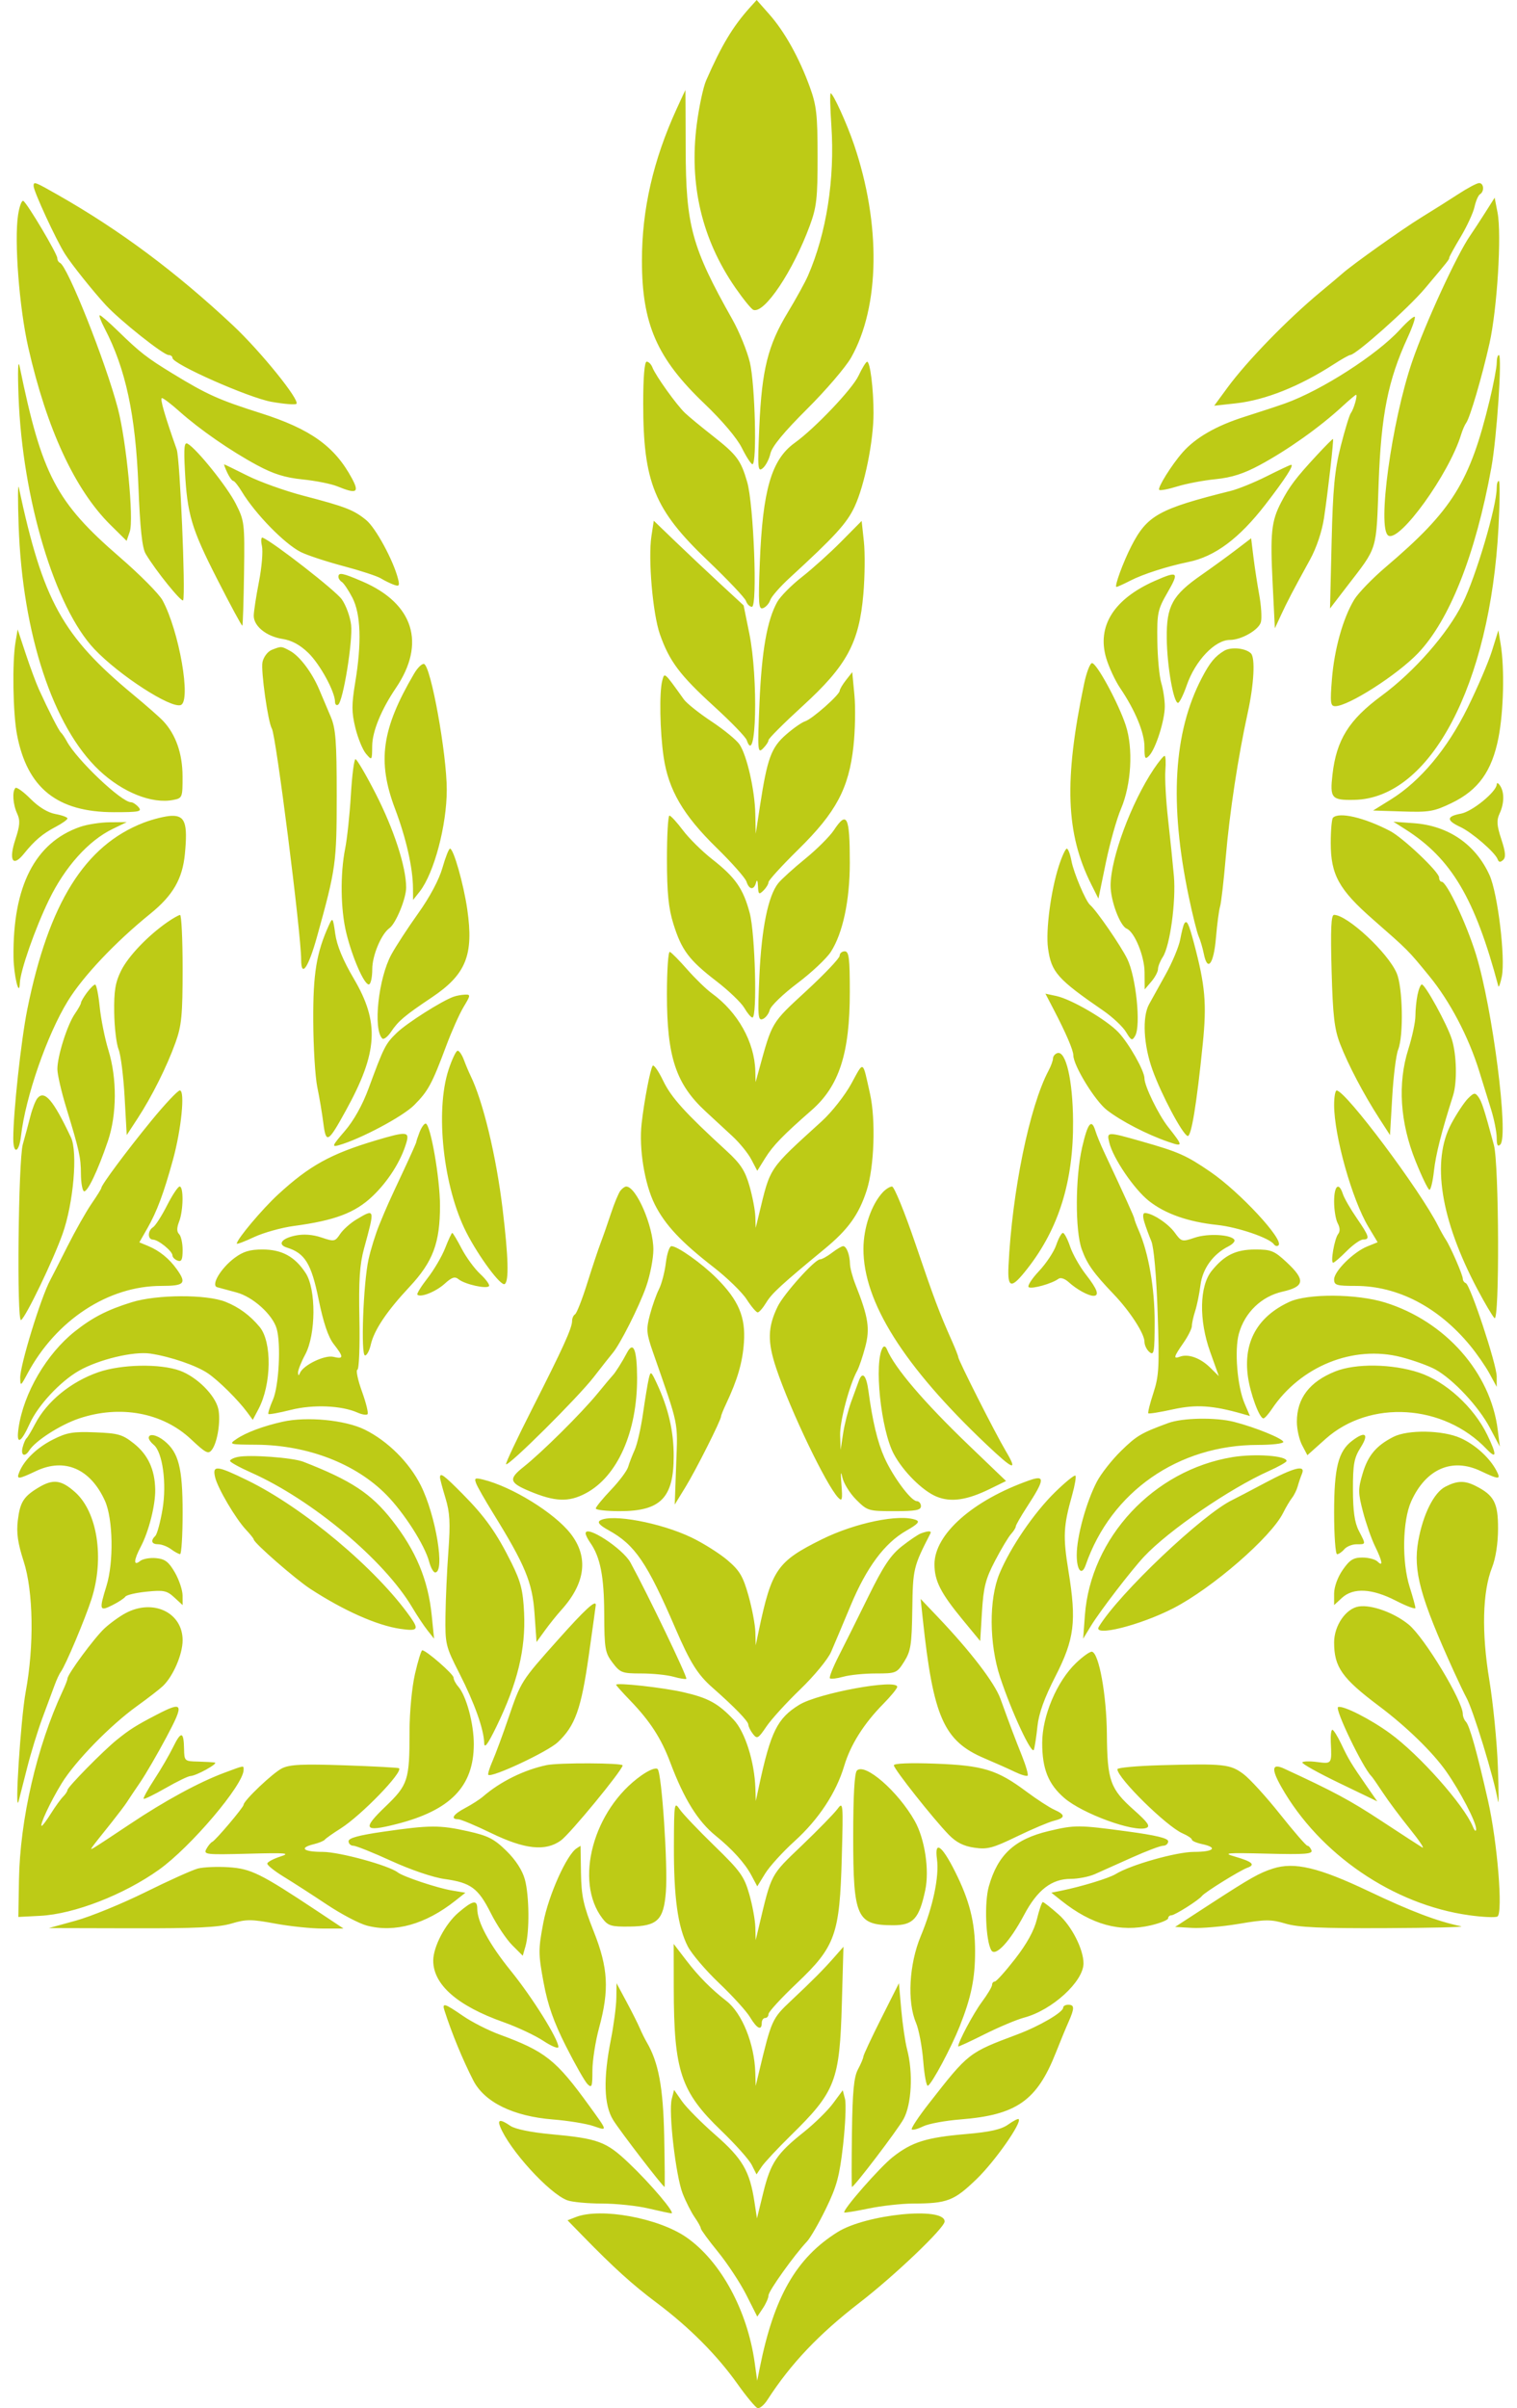 <?xml version="1.0" encoding="UTF-8"?> <svg xmlns="http://www.w3.org/2000/svg" width="63" height="100" viewBox="0 0 63 100" fill="none"><path fill-rule="evenodd" clip-rule="evenodd" d="M31.135 0.321C30.43 1.107 29.959 1.892 29.325 3.342C29.205 3.616 29.03 4.437 28.936 5.165C28.613 7.671 29.151 9.946 30.543 11.955C30.87 12.426 31.204 12.837 31.287 12.868C31.744 13.04 32.936 11.259 33.634 9.36C33.914 8.598 33.956 8.224 33.954 6.489C33.953 4.755 33.91 4.378 33.627 3.601C33.186 2.392 32.585 1.316 31.951 0.597L31.424 0L31.135 0.321ZM28.097 4.529C27.127 6.651 26.658 8.7 26.659 10.823C26.659 13.456 27.281 14.879 29.253 16.761C29.989 17.464 30.607 18.194 30.808 18.599C30.992 18.969 31.19 19.274 31.248 19.277C31.442 19.287 31.358 15.944 31.141 15.047C31.027 14.572 30.699 13.767 30.412 13.259C28.727 10.268 28.483 9.376 28.476 6.18C28.473 4.837 28.468 3.738 28.465 3.738C28.461 3.738 28.296 4.094 28.097 4.529ZM34.526 5.217C34.674 7.432 34.324 9.681 33.555 11.448C33.439 11.716 33.06 12.405 32.713 12.979C31.892 14.337 31.639 15.352 31.535 17.701C31.457 19.454 31.469 19.61 31.674 19.445C31.797 19.345 31.942 19.07 31.995 18.833C32.06 18.542 32.553 17.944 33.516 16.985C34.3 16.205 35.124 15.242 35.348 14.846C36.543 12.727 36.589 9.311 35.468 6.008C35.17 5.13 34.599 3.876 34.497 3.876C34.463 3.876 34.476 4.479 34.526 5.217ZM1.395 7.723C1.395 7.941 2.325 9.955 2.699 10.547C2.967 10.972 3.872 12.105 4.396 12.672C4.988 13.313 6.787 14.743 7.002 14.743C7.09 14.743 7.162 14.798 7.162 14.864C7.162 15.116 10.326 16.517 11.275 16.686C11.797 16.778 12.263 16.816 12.31 16.769C12.464 16.619 10.811 14.576 9.673 13.51C7.305 11.292 4.985 9.562 2.407 8.095C1.439 7.544 1.395 7.527 1.395 7.723ZM60.578 8.05C60.213 8.289 59.517 8.728 59.031 9.026C58.244 9.508 56.157 10.992 55.738 11.367C55.65 11.446 55.243 11.789 54.833 12.129C53.456 13.274 51.782 14.997 50.97 16.105L50.425 16.848L51.332 16.748C52.545 16.614 53.97 16.045 55.377 15.135C55.71 14.919 56.026 14.741 56.08 14.739C56.318 14.73 58.479 12.805 59.165 11.992C60.158 10.814 60.187 10.777 60.187 10.698C60.187 10.661 60.401 10.272 60.663 9.833C60.925 9.394 61.183 8.834 61.236 8.589C61.29 8.344 61.393 8.108 61.464 8.065C61.657 7.948 61.621 7.588 61.418 7.603C61.322 7.611 60.943 7.812 60.578 8.05ZM0.751 8.922C0.586 9.998 0.799 12.773 1.173 14.423C1.943 17.817 3.111 20.338 4.59 21.8L5.258 22.46L5.389 22.078C5.564 21.565 5.25 18.318 4.895 16.962C4.387 15.024 2.805 11.045 2.49 10.914C2.43 10.889 2.38 10.802 2.38 10.72C2.38 10.54 1.136 8.445 0.969 8.344C0.904 8.305 0.806 8.565 0.751 8.922ZM61.68 8.828C61.464 9.168 61.181 9.602 61.05 9.791C60.498 10.588 59.181 13.45 58.645 15.018C57.791 17.519 57.184 21.955 57.657 22.241C58.129 22.526 60.182 19.676 60.679 18.045C60.737 17.855 60.831 17.639 60.888 17.563C61.045 17.355 61.545 15.653 61.857 14.262C62.177 12.834 62.368 9.735 62.192 8.828L62.072 8.209L61.68 8.828ZM4.341 13.627C5.22 15.313 5.63 17.221 5.747 20.177C5.817 21.945 5.903 22.751 6.049 22.997C6.464 23.698 7.562 25.055 7.607 24.924C7.713 24.62 7.474 19.045 7.339 18.664C6.84 17.254 6.632 16.531 6.726 16.531C6.785 16.531 7.113 16.781 7.454 17.086C8.302 17.842 9.58 18.727 10.678 19.318C11.361 19.686 11.84 19.835 12.572 19.909C13.11 19.964 13.757 20.093 14.009 20.196C14.811 20.524 14.934 20.458 14.616 19.867C13.9 18.533 12.89 17.811 10.819 17.154C9.088 16.605 8.594 16.383 7.162 15.508C6.1 14.859 5.81 14.633 4.9 13.746C4.531 13.386 4.191 13.092 4.145 13.092C4.1 13.092 4.187 13.333 4.341 13.627ZM58.135 13.691C57.184 14.732 54.874 16.215 53.366 16.753C53.056 16.863 52.297 17.113 51.679 17.309C50.511 17.679 49.652 18.173 49.115 18.783C48.657 19.303 48.06 20.261 48.142 20.341C48.182 20.38 48.519 20.316 48.891 20.2C49.263 20.084 49.98 19.948 50.483 19.898C51.146 19.832 51.647 19.672 52.311 19.315C53.469 18.692 54.809 17.741 55.748 16.874C56.035 16.61 56.29 16.394 56.316 16.394C56.392 16.394 56.219 16.999 56.101 17.15C56.042 17.226 55.853 17.845 55.68 18.526C55.426 19.529 55.354 20.287 55.301 22.515L55.235 25.267L55.922 24.372C57.233 22.666 57.149 22.941 57.255 20.039C57.358 17.224 57.643 15.794 58.455 14.024C58.657 13.584 58.791 13.194 58.753 13.157C58.715 13.12 58.437 13.36 58.135 13.691ZM0.77 16.463C0.929 20.727 2.28 25.224 3.922 26.957C4.951 28.043 7.097 29.431 7.508 29.277C7.948 29.112 7.439 26.198 6.748 24.925C6.605 24.662 5.807 23.858 4.974 23.137C2.331 20.852 1.742 19.732 0.817 15.225C0.748 14.891 0.73 15.379 0.77 16.463ZM62.157 15.076C62.157 15.259 62.025 15.956 61.863 16.624C61.041 20.028 60.316 21.192 57.554 23.542C56.995 24.017 56.404 24.629 56.239 24.901C55.774 25.672 55.416 26.948 55.315 28.19C55.235 29.182 55.252 29.325 55.452 29.325C55.998 29.325 58.029 28.025 58.89 27.124C60.201 25.751 61.28 23.022 61.935 19.42C62.165 18.155 62.392 14.743 62.246 14.743C62.197 14.743 62.157 14.893 62.157 15.076ZM26.712 16.745C26.712 20.035 27.174 21.164 29.384 23.272C30.216 24.066 30.935 24.825 30.981 24.957C31.026 25.09 31.137 25.198 31.227 25.198C31.463 25.198 31.301 20.948 31.03 20.015C30.764 19.102 30.602 18.887 29.582 18.086C29.119 17.723 28.609 17.302 28.449 17.15C28.101 16.821 27.224 15.597 27.095 15.259C27.044 15.127 26.937 15.018 26.857 15.018C26.766 15.018 26.712 15.65 26.712 16.745ZM35.652 15.606C35.394 16.156 33.84 17.789 33.006 18.389C32.038 19.084 31.672 20.34 31.554 23.374C31.487 25.092 31.504 25.323 31.692 25.253C31.809 25.209 31.943 25.057 31.989 24.916C32.035 24.776 32.395 24.363 32.791 24C34.68 22.265 35.169 21.73 35.489 21.044C35.905 20.156 36.277 18.319 36.277 17.154C36.277 16.151 36.136 15.017 36.011 15.022C35.964 15.024 35.802 15.287 35.652 15.606ZM54.676 18.915C53.815 19.846 53.547 20.2 53.202 20.865C52.798 21.643 52.747 22.132 52.852 24.235L52.944 26.092L53.199 25.542C53.465 24.968 53.678 24.561 54.408 23.232C54.672 22.752 54.901 22.068 54.985 21.512C55.148 20.429 55.395 18.263 55.359 18.229C55.345 18.215 55.038 18.524 54.676 18.915ZM7.678 19.525C7.775 21.366 7.947 21.944 9.026 24.062C9.575 25.139 10.042 26.003 10.064 25.982C10.086 25.96 10.118 24.978 10.135 23.799C10.164 21.725 10.153 21.63 9.791 20.916C9.437 20.215 8.175 18.642 7.793 18.425C7.653 18.345 7.629 18.581 7.678 19.525ZM9.438 19.627C9.526 19.816 9.638 19.97 9.686 19.97C9.734 19.97 9.893 20.167 10.038 20.408C10.601 21.34 11.821 22.589 12.497 22.927C12.763 23.059 13.554 23.32 14.255 23.506C14.957 23.692 15.657 23.921 15.812 24.015C15.967 24.11 16.211 24.229 16.355 24.281C16.579 24.362 16.604 24.325 16.527 24.025C16.332 23.265 15.603 21.922 15.21 21.599C14.696 21.176 14.346 21.04 12.597 20.584C11.835 20.385 10.79 20.011 10.276 19.753C9.762 19.495 9.328 19.284 9.31 19.283C9.292 19.283 9.35 19.437 9.438 19.627ZM52.592 19.784C52.089 20.037 51.425 20.306 51.115 20.384C48.126 21.13 47.64 21.4 46.986 22.674C46.64 23.349 46.266 24.372 46.366 24.372C46.404 24.372 46.666 24.254 46.947 24.109C47.471 23.839 48.483 23.515 49.357 23.336C50.455 23.111 51.46 22.362 52.546 20.959C53.387 19.872 53.775 19.266 53.604 19.304C53.55 19.316 53.095 19.532 52.592 19.784ZM0.774 21.828C0.93 26.326 2.202 30.186 4.124 31.994C5.091 32.904 6.31 33.391 7.189 33.219C7.575 33.144 7.584 33.12 7.581 32.23C7.578 31.292 7.301 30.501 6.78 29.944C6.639 29.792 6.082 29.302 5.542 28.855C2.59 26.409 1.788 24.959 0.781 20.245C0.74 20.056 0.737 20.768 0.774 21.828ZM62.157 20.261C62.157 21.029 61.298 23.935 60.739 25.06C60.112 26.321 58.732 27.893 57.374 28.893C56.019 29.892 55.501 30.723 55.337 32.163C55.224 33.15 55.297 33.234 56.243 33.215C59.398 33.154 61.887 28.448 62.232 21.889C62.288 20.834 62.294 19.97 62.245 19.97C62.196 19.97 62.157 20.101 62.157 20.261ZM27.054 22.26C26.91 23.199 27.108 25.494 27.407 26.343C27.8 27.46 28.237 28.041 29.645 29.325C30.352 29.968 30.966 30.602 31.011 30.735C31.408 31.914 31.499 28.179 31.118 26.304L30.882 25.14L29.908 24.24C29.373 23.745 28.534 22.954 28.043 22.482L27.151 21.624L27.054 22.26ZM34.939 22.486C34.474 22.956 33.738 23.619 33.303 23.96C32.868 24.3 32.407 24.766 32.279 24.995C31.858 25.75 31.633 27.024 31.541 29.184C31.456 31.168 31.466 31.298 31.683 31.086C31.811 30.96 31.916 30.802 31.916 30.734C31.916 30.667 32.556 30.028 33.336 29.315C35.168 27.642 35.682 26.693 35.855 24.666C35.917 23.937 35.927 22.956 35.876 22.486L35.784 21.632L34.939 22.486ZM10.878 22.673C10.927 22.891 10.871 23.564 10.752 24.168C10.634 24.772 10.538 25.403 10.538 25.571C10.538 26.002 11.064 26.427 11.728 26.531C12.114 26.591 12.458 26.777 12.804 27.112C13.289 27.582 13.913 28.725 13.913 29.144C13.913 29.252 13.971 29.306 14.041 29.264C14.247 29.139 14.658 26.617 14.581 25.947C14.542 25.609 14.368 25.132 14.194 24.887C13.939 24.525 11.363 22.518 10.91 22.327C10.843 22.299 10.829 22.455 10.878 22.673ZM51.311 22.847C50.955 23.118 50.317 23.581 49.894 23.876C48.688 24.715 48.441 25.164 48.454 26.496C48.465 27.645 48.734 29.187 48.922 29.187C48.982 29.187 49.145 28.858 49.285 28.455C49.641 27.43 50.457 26.573 51.078 26.573C51.556 26.573 52.282 26.154 52.365 25.831C52.409 25.66 52.378 25.154 52.296 24.706C52.214 24.258 52.105 23.545 52.053 23.122L51.959 22.353L51.311 22.847ZM14.054 23.952C14.054 24.023 14.118 24.12 14.197 24.167C14.275 24.215 14.471 24.506 14.632 24.815C14.984 25.49 15.025 26.695 14.752 28.338C14.599 29.264 14.6 29.578 14.759 30.229C14.865 30.658 15.063 31.141 15.201 31.302C15.448 31.591 15.451 31.587 15.457 30.975C15.463 30.371 15.832 29.469 16.442 28.568C17.694 26.72 17.179 25.067 15.066 24.153C14.228 23.791 14.054 23.756 14.054 23.952ZM47.951 24.125C46.255 24.876 45.547 26.004 45.94 27.33C46.053 27.708 46.312 28.265 46.516 28.568C47.147 29.502 47.529 30.427 47.529 31.018C47.529 31.504 47.556 31.556 47.722 31.383C47.997 31.096 48.373 29.913 48.373 29.334C48.373 29.063 48.307 28.625 48.227 28.361C48.147 28.096 48.073 27.315 48.064 26.623C48.048 25.451 48.076 25.315 48.492 24.594C48.982 23.745 48.924 23.695 47.951 24.125ZM0.644 26.664C0.503 27.497 0.537 29.608 0.704 30.497C1.126 32.725 2.376 33.727 4.736 33.727C5.782 33.727 5.909 33.701 5.755 33.52C5.659 33.407 5.518 33.314 5.442 33.314C5.045 33.314 3.188 31.552 2.775 30.783C2.689 30.624 2.581 30.463 2.535 30.425C2.45 30.356 2.028 29.53 1.621 28.637C1.5 28.372 1.251 27.701 1.067 27.145L0.733 26.136L0.644 26.664ZM61.961 27.026C61.815 27.496 61.358 28.561 60.947 29.393C60.1 31.105 58.982 32.44 57.761 33.199L57.023 33.658L58.249 33.697C59.356 33.733 59.553 33.699 60.283 33.347C61.396 32.81 61.958 32.026 62.231 30.631C62.445 29.537 62.487 27.756 62.322 26.751L62.227 26.172L61.961 27.026ZM11.289 26.985C11.12 27.052 10.948 27.276 10.901 27.493C10.826 27.836 11.131 29.999 11.291 30.257C11.46 30.529 12.507 38.788 12.507 39.851C12.507 40.625 12.808 40.185 13.169 38.885C13.951 36.069 13.983 35.834 13.983 33.034C13.983 30.788 13.943 30.253 13.737 29.767C13.602 29.448 13.386 28.938 13.257 28.633C12.957 27.924 12.445 27.245 12.046 27.028C11.681 26.83 11.684 26.83 11.289 26.985ZM50.837 27.025C50.456 27.255 50.245 27.511 49.909 28.155C48.733 30.408 48.557 33.362 49.368 37.234C49.526 37.991 49.712 38.734 49.78 38.885C49.848 39.036 49.945 39.365 49.995 39.614C50.149 40.379 50.406 40.033 50.498 38.939C50.546 38.375 50.622 37.792 50.669 37.643C50.715 37.494 50.822 36.567 50.906 35.584C51.064 33.745 51.418 31.416 51.817 29.6C52.078 28.413 52.136 27.309 51.948 27.129C51.718 26.909 51.123 26.854 50.837 27.025ZM17.195 27.977C15.848 30.274 15.66 31.614 16.407 33.589C16.867 34.805 17.146 36.04 17.151 36.881L17.154 37.372L17.426 37.028C18.024 36.269 18.555 34.276 18.554 32.791C18.553 31.303 17.895 27.665 17.611 27.573C17.528 27.546 17.341 27.727 17.195 27.977ZM45.022 28.396C44.182 32.409 44.26 34.615 45.32 36.725L45.617 37.317L45.923 35.831C46.092 35.014 46.375 34.005 46.553 33.589C46.984 32.575 47.069 31.081 46.75 30.115C46.445 29.193 45.546 27.536 45.351 27.536C45.269 27.536 45.121 27.923 45.022 28.396ZM27.505 28.255C27.375 28.73 27.404 30.378 27.561 31.442C27.762 32.803 28.374 33.851 29.754 35.2C30.39 35.822 30.951 36.456 31.001 36.611C31.112 36.954 31.311 36.974 31.398 36.65C31.436 36.505 31.468 36.565 31.478 36.797C31.493 37.142 31.518 37.162 31.706 36.979C31.822 36.865 31.916 36.709 31.916 36.632C31.916 36.555 32.477 35.941 33.163 35.266C34.722 33.733 35.252 32.739 35.444 30.986C35.515 30.337 35.533 29.38 35.483 28.859L35.393 27.911L35.135 28.24C34.993 28.42 34.875 28.619 34.873 28.682C34.869 28.852 33.726 29.862 33.437 29.952C33.298 29.995 32.938 30.247 32.635 30.513C32.028 31.046 31.864 31.495 31.564 33.451L31.385 34.621L31.367 33.795C31.346 32.81 31.02 31.372 30.712 30.913C30.591 30.732 30.068 30.303 29.551 29.96C29.034 29.618 28.516 29.205 28.4 29.043C27.575 27.891 27.599 27.913 27.505 28.255ZM47.92 31.928C46.978 33.335 46.122 35.642 46.122 36.773C46.122 37.406 46.512 38.447 46.791 38.563C47.116 38.697 47.529 39.704 47.533 40.372L47.538 41.086L47.815 40.761C47.967 40.583 48.091 40.348 48.091 40.241C48.091 40.133 48.181 39.907 48.29 39.74C48.59 39.281 48.843 37.428 48.751 36.376C48.706 35.865 48.597 34.802 48.508 34.014C48.42 33.227 48.37 32.314 48.397 31.985C48.423 31.657 48.408 31.388 48.364 31.388C48.319 31.388 48.119 31.631 47.92 31.928ZM14.572 33.004C14.524 33.818 14.417 34.824 14.334 35.24C14.123 36.299 14.144 37.775 14.383 38.748C14.633 39.766 15.119 40.88 15.315 40.88C15.395 40.88 15.46 40.593 15.46 40.242C15.46 39.676 15.833 38.787 16.174 38.541C16.441 38.348 16.867 37.313 16.867 36.856C16.867 35.997 16.357 34.43 15.59 32.935C15.193 32.16 14.82 31.526 14.763 31.526C14.706 31.526 14.62 32.191 14.572 33.004ZM62.159 32.569C62.154 32.873 61.144 33.701 60.67 33.788C60.065 33.899 60.058 34.066 60.645 34.34C61.134 34.569 62.089 35.395 62.197 35.684C62.243 35.809 62.308 35.817 62.423 35.711C62.544 35.601 62.525 35.385 62.349 34.85C62.161 34.281 62.146 34.065 62.275 33.787C62.472 33.364 62.481 32.904 62.297 32.626C62.222 32.513 62.16 32.487 62.159 32.569ZM0.641 32.721C0.499 32.86 0.536 33.406 0.714 33.787C0.843 34.065 0.828 34.281 0.641 34.85C0.351 35.726 0.528 36.031 0.991 35.455C1.436 34.902 1.766 34.622 2.316 34.333C2.583 34.192 2.802 34.036 2.802 33.986C2.802 33.936 2.577 33.853 2.302 33.803C1.984 33.745 1.606 33.514 1.267 33.172C0.972 32.876 0.691 32.673 0.641 32.721ZM5.966 34.163C3.52 35.107 2.023 37.508 1.134 41.911C0.876 43.191 0.551 46.181 0.551 47.279C0.551 47.955 0.791 47.876 0.872 47.173C1.06 45.546 1.952 42.977 2.817 41.568C3.446 40.542 4.79 39.12 6.241 37.945C7.183 37.182 7.58 36.495 7.679 35.454C7.8 34.182 7.687 33.861 7.124 33.878C6.874 33.886 6.353 34.014 5.966 34.163ZM27.698 35.687C27.699 37.076 27.762 37.712 27.964 38.361C28.305 39.456 28.615 39.87 29.752 40.744C30.262 41.136 30.784 41.636 30.911 41.855C31.039 42.074 31.19 42.254 31.248 42.254C31.453 42.256 31.362 38.769 31.136 37.917C30.866 36.901 30.542 36.436 29.576 35.679C29.16 35.353 28.614 34.814 28.364 34.481C28.113 34.147 27.861 33.872 27.802 33.869C27.744 33.867 27.697 34.684 27.698 35.687ZM55.358 33.956C55.307 34.006 55.265 34.479 55.265 35.007C55.265 36.323 55.607 36.944 57.014 38.176C58.509 39.487 58.465 39.442 59.362 40.539C60.212 41.578 60.981 43.04 61.423 44.456C61.576 44.948 61.804 45.682 61.929 46.088C62.054 46.494 62.157 47.017 62.157 47.251C62.157 47.552 62.2 47.633 62.307 47.528C62.664 47.179 61.987 41.878 61.299 39.642C60.905 38.361 60.082 36.615 59.871 36.615C59.813 36.615 59.765 36.536 59.765 36.439C59.765 36.208 58.268 34.789 57.726 34.506C56.657 33.948 55.614 33.705 55.358 33.956ZM34.629 34.476C34.457 34.735 33.922 35.269 33.439 35.662C32.956 36.055 32.453 36.511 32.321 36.675C31.903 37.194 31.627 38.546 31.538 40.505C31.462 42.186 31.477 42.391 31.672 42.318C31.793 42.273 31.926 42.1 31.968 41.936C32.011 41.771 32.525 41.275 33.112 40.833C33.699 40.392 34.325 39.803 34.504 39.526C35.002 38.754 35.292 37.394 35.292 35.827C35.292 33.891 35.174 33.652 34.629 34.476ZM3.322 34.338C1.451 34.99 0.524 36.809 0.561 39.75C0.571 40.503 0.799 41.446 0.823 40.832C0.843 40.31 1.452 38.568 2.032 37.371C2.699 35.996 3.675 34.908 4.676 34.424L5.263 34.139L4.56 34.145C4.173 34.148 3.616 34.235 3.322 34.338ZM58.367 34.44C60.273 35.651 61.253 37.304 62.224 40.948C62.245 41.024 62.31 40.843 62.37 40.546C62.524 39.777 62.199 37.093 61.86 36.343C61.283 35.066 60.153 34.288 58.721 34.184L57.867 34.122L58.367 34.44ZM18.374 36.038C18.235 36.528 17.846 37.258 17.366 37.929C16.937 38.531 16.435 39.301 16.25 39.642C15.716 40.626 15.488 42.73 15.873 43.122C15.932 43.183 16.096 43.06 16.238 42.849C16.542 42.395 16.799 42.178 17.93 41.42C19.355 40.465 19.68 39.658 19.405 37.76C19.253 36.71 18.835 35.24 18.689 35.24C18.641 35.24 18.499 35.599 18.374 36.038ZM43.972 35.962C43.639 36.997 43.423 38.644 43.524 39.378C43.661 40.373 43.909 40.654 45.828 41.975C46.208 42.238 46.629 42.633 46.762 42.854C46.981 43.216 47.018 43.231 47.144 43.01C47.387 42.586 47.178 40.561 46.815 39.821C46.542 39.264 45.538 37.807 45.27 37.578C45.089 37.425 44.587 36.238 44.498 35.755C44.446 35.472 44.358 35.24 44.304 35.24C44.249 35.24 44.1 35.565 43.972 35.962ZM6.951 38.293C6.134 38.861 5.324 39.711 5.027 40.312C4.789 40.793 4.73 41.153 4.743 42.046C4.752 42.665 4.834 43.353 4.924 43.574C5.014 43.794 5.127 44.686 5.175 45.555L5.263 47.135L5.711 46.449C6.31 45.531 6.929 44.293 7.289 43.292C7.542 42.588 7.584 42.153 7.584 40.231C7.584 38.999 7.536 37.993 7.478 37.995C7.42 37.998 7.183 38.132 6.951 38.293ZM55.3 40.295C55.352 42.191 55.415 42.733 55.656 43.356C55.989 44.217 56.634 45.444 57.283 46.449L57.726 47.135L57.818 45.555C57.868 44.686 57.979 43.8 58.064 43.588C58.295 43.008 58.257 41.004 58.004 40.412C57.64 39.559 55.953 37.991 55.401 37.991C55.279 37.991 55.253 38.591 55.3 40.295ZM13.666 38.404C13.141 39.559 12.999 40.423 13.009 42.393C13.014 43.49 13.09 44.728 13.177 45.144C13.264 45.56 13.377 46.232 13.428 46.637C13.539 47.51 13.623 47.463 14.368 46.107C15.694 43.698 15.767 42.463 14.692 40.638C14.244 39.877 13.99 39.264 13.923 38.781C13.829 38.108 13.812 38.083 13.666 38.404ZM49.179 38.36C49.143 38.422 49.068 38.717 49.013 39.015C48.957 39.313 48.686 39.963 48.41 40.459C48.133 40.955 47.822 41.516 47.719 41.705C47.43 42.233 47.49 43.392 47.861 44.425C48.233 45.46 49.105 47.102 49.32 47.172C49.472 47.222 49.697 45.855 49.951 43.338C50.118 41.676 50.054 40.938 49.589 39.181C49.365 38.333 49.286 38.177 49.179 38.36ZM27.697 41.294C27.697 43.89 28.068 45.011 29.305 46.154C29.62 46.445 30.12 46.907 30.416 47.181C30.713 47.455 31.067 47.89 31.202 48.148L31.449 48.619L31.781 48.085C32.101 47.571 32.526 47.133 33.7 46.107C34.852 45.1 35.292 43.742 35.292 41.195C35.292 39.784 35.257 39.504 35.081 39.504C34.965 39.504 34.87 39.587 34.87 39.688C34.87 39.788 34.247 40.446 33.485 41.149C32.02 42.5 32.074 42.411 31.512 44.456L31.379 44.938L31.367 44.468C31.334 43.268 30.64 42.03 29.561 41.248C29.334 41.083 28.876 40.639 28.543 40.261C28.211 39.882 27.885 39.552 27.818 39.527C27.751 39.502 27.697 40.297 27.697 41.294ZM3.61 41.219C3.475 41.401 3.364 41.591 3.364 41.641C3.364 41.691 3.25 41.896 3.111 42.096C2.794 42.553 2.379 43.867 2.383 44.4C2.385 44.62 2.547 45.326 2.743 45.969C3.299 47.794 3.357 48.058 3.361 48.747C3.363 49.102 3.418 49.424 3.482 49.464C3.618 49.546 4.058 48.629 4.481 47.384C4.855 46.28 4.864 44.788 4.503 43.611C4.355 43.13 4.192 42.319 4.14 41.808C4.088 41.298 4.003 40.882 3.951 40.884C3.899 40.886 3.746 41.037 3.61 41.219ZM58.869 41.309C58.82 41.546 58.781 41.942 58.781 42.189C58.781 42.437 58.647 43.062 58.484 43.578C58.038 44.991 58.142 46.608 58.783 48.205C59.048 48.867 59.31 49.408 59.365 49.408C59.419 49.408 59.504 49.053 59.552 48.617C59.629 47.931 59.86 47.017 60.342 45.502C60.521 44.94 60.496 43.799 60.291 43.149C60.098 42.538 59.189 40.88 59.047 40.88C58.998 40.88 58.917 41.073 58.869 41.309ZM18.836 41.39C18.34 41.567 16.901 42.481 16.483 42.884C16.006 43.345 15.948 43.459 15.307 45.198C15.054 45.887 14.691 46.535 14.318 46.968C13.794 47.576 13.766 47.642 14.067 47.557C14.962 47.305 16.729 46.365 17.201 45.89C17.784 45.303 17.939 45.017 18.533 43.425C18.759 42.819 19.084 42.092 19.256 41.808C19.547 41.326 19.55 41.293 19.307 41.303C19.164 41.309 18.952 41.348 18.836 41.39ZM43.764 41.931C44.267 42.896 44.575 43.614 44.575 43.82C44.575 44.246 45.474 45.714 45.969 46.097C46.561 46.556 47.63 47.109 48.511 47.413C49.146 47.632 49.146 47.604 48.509 46.795C48.104 46.279 47.529 45.097 47.529 44.778C47.529 44.467 46.881 43.323 46.444 42.864C45.953 42.346 44.496 41.495 43.873 41.361L43.416 41.263L43.764 41.931ZM18.628 44.422C18.064 46.145 18.412 49.313 19.371 51.183C19.891 52.197 20.798 53.418 20.959 53.321C21.142 53.21 21.114 52.208 20.873 50.205C20.609 48.009 20.06 45.728 19.539 44.663C19.465 44.511 19.341 44.217 19.264 44.009C19.187 43.801 19.071 43.631 19.006 43.631C18.941 43.631 18.771 43.987 18.628 44.422ZM43.907 43.732C43.81 43.765 43.731 43.864 43.73 43.952C43.73 44.04 43.647 44.267 43.547 44.456C42.755 45.944 42.031 49.476 41.882 52.572C41.836 53.517 41.998 53.538 42.673 52.673C43.975 51.005 44.581 49.05 44.564 46.566C44.553 44.851 44.265 43.611 43.907 43.732ZM27.103 44.26C26.997 44.433 26.75 45.73 26.646 46.657C26.53 47.7 26.768 49.166 27.19 50.01C27.619 50.864 28.278 51.569 29.635 52.622C30.198 53.059 30.816 53.66 31.008 53.957C31.2 54.255 31.406 54.498 31.466 54.498C31.526 54.498 31.686 54.314 31.822 54.089C32.052 53.708 32.456 53.337 34.237 51.869C35.223 51.057 35.668 50.44 35.994 49.428C36.307 48.46 36.374 46.504 36.131 45.419C35.814 44 35.882 44.036 35.355 45C35.092 45.482 34.543 46.181 34.135 46.553C31.885 48.603 32.005 48.425 31.517 50.44L31.383 50.99L31.368 50.518C31.36 50.258 31.251 49.688 31.126 49.25C30.943 48.612 30.756 48.326 30.18 47.797C28.445 46.206 27.878 45.579 27.541 44.879C27.343 44.468 27.147 44.19 27.103 44.26ZM6.272 46.554C5.25 47.804 4.208 49.207 4.208 49.331C4.208 49.366 4.025 49.661 3.801 49.986C3.577 50.312 3.129 51.104 2.805 51.747C2.481 52.39 2.158 53.024 2.087 53.155C1.699 53.873 0.83 56.7 0.839 57.217C0.845 57.574 0.86 57.565 1.139 57.043C2.329 54.818 4.493 53.398 6.695 53.398C7.666 53.398 7.762 53.296 7.342 52.706C7.03 52.268 6.623 51.937 6.158 51.743L5.787 51.589L6.119 51.008C6.515 50.315 6.796 49.564 7.18 48.17C7.531 46.898 7.692 45.282 7.468 45.282C7.382 45.282 6.844 45.854 6.272 46.554ZM55.405 45.88C55.405 47.162 56.15 49.814 56.827 50.944L57.212 51.585L56.78 51.76C56.206 51.992 55.405 52.789 55.405 53.127C55.405 53.368 55.504 53.398 56.294 53.398C58.047 53.398 59.734 54.275 61.052 55.874C61.332 56.214 61.696 56.739 61.859 57.041L62.157 57.589V57.158C62.157 56.663 61.061 53.352 60.874 53.283C60.806 53.258 60.75 53.177 60.75 53.104C60.75 52.946 60.239 51.77 60.041 51.472C59.966 51.358 59.827 51.111 59.732 50.922C58.99 49.438 55.886 45.292 55.511 45.284C55.453 45.283 55.405 45.551 55.405 45.88ZM60.962 45.618C60.809 45.772 60.499 46.239 60.275 46.656C59.439 48.211 59.819 50.635 61.355 53.535C61.655 54.103 61.974 54.642 62.064 54.734C62.278 54.953 62.257 48.35 62.041 47.551C61.631 46.036 61.538 45.747 61.396 45.55C61.26 45.362 61.21 45.37 60.962 45.618ZM1.555 45.603C1.475 45.697 1.343 46.035 1.262 46.353C1.181 46.672 1.039 47.196 0.948 47.517C0.76 48.181 0.691 54.927 0.874 54.817C1.071 54.698 2.206 52.344 2.599 51.237C3.05 49.968 3.235 47.843 2.947 47.234C2.211 45.676 1.851 45.254 1.555 45.603ZM17.426 47.01C17.351 47.204 17.289 47.389 17.289 47.42C17.289 47.451 17.064 47.958 16.789 48.546C16.102 50.014 16.075 50.074 15.755 50.853C15.599 51.231 15.397 51.881 15.305 52.297C15.086 53.29 14.977 56.286 15.16 56.286C15.235 56.286 15.342 56.087 15.397 55.843C15.533 55.237 16.057 54.453 17.007 53.437C17.981 52.394 18.273 51.615 18.273 50.064C18.273 48.929 17.875 46.657 17.676 46.657C17.614 46.657 17.502 46.816 17.426 47.01ZM44.942 47.637C44.654 48.883 44.645 51.103 44.924 51.876C45.146 52.492 45.411 52.864 46.253 53.746C46.928 54.452 47.529 55.38 47.529 55.717C47.529 55.86 47.624 56.055 47.74 56.149C47.925 56.299 47.951 56.146 47.952 54.893C47.953 53.493 47.7 52.033 47.296 51.107C47.192 50.869 47.107 50.642 47.107 50.604C47.107 50.542 46.691 49.624 45.847 47.827C45.705 47.524 45.546 47.137 45.494 46.967C45.332 46.434 45.176 46.623 44.942 47.637ZM15.601 47.358C13.73 47.917 12.848 48.406 11.547 49.603C10.887 50.211 9.834 51.464 9.834 51.642C9.834 51.678 10.158 51.556 10.553 51.37C10.948 51.186 11.692 50.978 12.205 50.909C13.907 50.681 14.747 50.363 15.471 49.673C16.12 49.055 16.653 48.213 16.876 47.452C17.013 46.983 16.89 46.974 15.601 47.358ZM46.068 47.448C46.225 48.098 47.099 49.384 47.714 49.87C48.39 50.405 49.344 50.74 50.553 50.867C51.403 50.957 52.719 51.406 52.901 51.667C52.955 51.744 53.043 51.765 53.096 51.712C53.33 51.484 51.492 49.502 50.272 48.665C49.267 47.976 48.947 47.834 47.421 47.4C45.965 46.986 45.956 46.987 46.068 47.448ZM6.934 50.062C6.713 50.497 6.452 50.902 6.355 50.963C6.126 51.105 6.125 51.471 6.353 51.476C6.579 51.482 7.162 51.956 7.162 52.133C7.162 52.207 7.257 52.303 7.373 52.347C7.537 52.409 7.584 52.312 7.584 51.908C7.584 51.623 7.518 51.325 7.438 51.247C7.337 51.148 7.337 50.988 7.438 50.729C7.616 50.271 7.631 49.271 7.46 49.271C7.392 49.271 7.155 49.627 6.934 50.062ZM25.766 49.443C25.691 49.538 25.516 49.955 25.379 50.371C25.241 50.788 25.047 51.345 24.946 51.609C24.845 51.874 24.592 52.634 24.384 53.297C24.176 53.96 23.95 54.536 23.882 54.577C23.814 54.618 23.759 54.741 23.759 54.849C23.759 55.147 23.383 55.974 22.113 58.476C21.479 59.725 20.985 60.773 21.016 60.803C21.116 60.901 24.001 58.033 24.66 57.181C25.011 56.727 25.362 56.282 25.439 56.192C25.743 55.843 26.547 54.25 26.833 53.431C26.999 52.958 27.134 52.264 27.134 51.889C27.134 50.917 26.424 49.271 26.005 49.271C25.949 49.271 25.841 49.348 25.766 49.443ZM36.658 49.514C36.188 50.022 35.861 50.978 35.858 51.855C35.85 54.058 37.524 56.722 40.964 59.981C42.099 61.056 42.281 61.117 41.769 60.254C41.318 59.492 39.793 56.477 39.793 56.346C39.793 56.305 39.678 56.012 39.537 55.694C39.003 54.494 38.8 53.952 38.015 51.644C37.571 50.339 37.135 49.271 37.046 49.271C36.956 49.271 36.782 49.38 36.658 49.514ZM55.405 49.899C55.405 50.244 55.473 50.651 55.556 50.802C55.65 50.974 55.657 51.138 55.575 51.24C55.421 51.432 55.245 52.435 55.365 52.435C55.41 52.435 55.662 52.218 55.925 51.953C56.188 51.688 56.495 51.472 56.608 51.472C56.905 51.472 56.865 51.34 56.34 50.576C56.08 50.199 55.823 49.751 55.768 49.58C55.6 49.062 55.405 49.234 55.405 49.899ZM14.8 50.64C14.553 50.788 14.25 51.058 14.127 51.241C13.914 51.56 13.881 51.566 13.349 51.387C12.987 51.265 12.613 51.237 12.274 51.306C11.689 51.424 11.508 51.681 11.919 51.808C12.663 52.039 12.93 52.475 13.231 53.952C13.429 54.924 13.63 55.52 13.858 55.813C14.283 56.356 14.28 56.45 13.847 56.344C13.487 56.255 12.594 56.686 12.457 57.014C12.406 57.137 12.385 57.135 12.377 57.003C12.371 56.906 12.505 56.565 12.676 56.247C13.122 55.413 13.132 53.535 12.694 52.865C12.247 52.182 11.707 51.886 10.902 51.886C10.379 51.885 10.099 51.969 9.742 52.236C9.169 52.663 8.746 53.377 9.021 53.453C9.12 53.481 9.48 53.578 9.82 53.669C10.502 53.85 11.322 54.59 11.49 55.174C11.675 55.816 11.582 57.564 11.333 58.13C11.203 58.426 11.12 58.69 11.148 58.717C11.176 58.745 11.598 58.667 12.085 58.545C13.007 58.314 14.184 58.363 14.85 58.66C15.031 58.741 15.217 58.771 15.263 58.726C15.308 58.682 15.204 58.257 15.032 57.782C14.86 57.307 14.774 56.9 14.843 56.878C14.912 56.855 14.949 55.907 14.926 54.77C14.893 53.171 14.937 52.508 15.118 51.846C15.576 50.172 15.578 50.177 14.8 50.64ZM47.524 50.75C47.587 50.958 47.718 51.314 47.814 51.541C47.919 51.787 48.024 52.977 48.076 54.498C48.152 56.751 48.132 57.135 47.9 57.842C47.756 58.281 47.661 58.662 47.689 58.689C47.717 58.716 48.178 58.642 48.714 58.524C49.671 58.314 50.356 58.358 51.582 58.707L51.909 58.8L51.687 58.281C51.383 57.569 51.26 56.067 51.45 55.382C51.694 54.502 52.385 53.835 53.26 53.637C54.187 53.428 54.225 53.153 53.43 52.413C52.919 51.938 52.787 51.885 52.129 51.886C51.323 51.886 50.845 52.121 50.318 52.777C49.812 53.407 49.785 54.816 50.255 56.13L50.617 57.144L50.247 56.781C49.846 56.39 49.344 56.209 49.006 56.336C48.716 56.445 48.739 56.352 49.146 55.766C49.34 55.487 49.498 55.17 49.498 55.061C49.498 54.951 49.559 54.672 49.635 54.439C49.71 54.207 49.809 53.722 49.855 53.362C49.941 52.682 50.376 52.079 51.014 51.757C51.19 51.668 51.302 51.545 51.263 51.483C51.124 51.263 50.164 51.211 49.621 51.394C49.085 51.574 49.066 51.569 48.782 51.179C48.507 50.802 47.848 50.371 47.545 50.371C47.461 50.371 47.452 50.517 47.524 50.75ZM18.488 51.825C18.354 52.17 18.024 52.733 17.756 53.076C17.489 53.419 17.298 53.728 17.333 53.762C17.467 53.893 18.102 53.639 18.467 53.308C18.771 53.032 18.89 52.995 19.049 53.125C19.308 53.334 20.224 53.538 20.309 53.404C20.344 53.348 20.18 53.123 19.943 52.903C19.706 52.683 19.36 52.21 19.172 51.85C18.985 51.491 18.809 51.197 18.782 51.197C18.756 51.197 18.623 51.479 18.488 51.825ZM43.864 51.701C43.771 51.978 43.446 52.468 43.143 52.789C42.841 53.111 42.652 53.409 42.724 53.453C42.862 53.536 43.695 53.301 43.954 53.105C44.043 53.037 44.22 53.094 44.384 53.244C44.711 53.542 45.197 53.81 45.41 53.81C45.671 53.81 45.574 53.537 45.095 52.924C44.84 52.597 44.545 52.074 44.44 51.763C44.335 51.452 44.201 51.197 44.142 51.197C44.083 51.197 43.958 51.424 43.864 51.701ZM27.652 52.444C27.605 52.828 27.477 53.319 27.366 53.536C27.256 53.753 27.086 54.233 26.989 54.603C26.83 55.207 26.844 55.366 27.12 56.159C28.211 59.288 28.147 58.978 28.082 60.792L28.021 62.478L28.465 61.755C28.898 61.052 29.947 58.967 29.947 58.812C29.947 58.77 30.04 58.54 30.152 58.302C30.629 57.292 30.837 56.578 30.895 55.747C30.97 54.691 30.671 53.988 29.758 53.075C29.144 52.461 28.137 51.747 27.885 51.747C27.803 51.747 27.698 52.061 27.652 52.444ZM34.55 52.022C34.354 52.173 34.13 52.297 34.053 52.297C33.837 52.297 32.55 53.73 32.296 54.254C31.878 55.114 31.866 55.721 32.242 56.837C32.831 58.584 34.319 61.685 34.812 62.193C34.975 62.362 34.995 62.279 34.944 61.643C34.904 61.146 34.917 61.047 34.982 61.348C35.037 61.597 35.296 62.015 35.558 62.276C36.022 62.739 36.065 62.752 37.14 62.752C38.029 62.752 38.246 62.711 38.246 62.545C38.246 62.432 38.167 62.337 38.07 62.335C37.831 62.329 37.079 61.314 36.728 60.525C36.443 59.886 36.236 59.022 36.067 57.765C35.976 57.094 35.812 56.927 35.662 57.353C35.615 57.485 35.474 57.872 35.348 58.212C35.223 58.553 35.073 59.141 35.015 59.519L34.91 60.207L34.89 59.598C34.872 59.032 35.272 57.518 35.598 56.922C35.675 56.781 35.826 56.337 35.932 55.937C36.138 55.167 36.063 54.695 35.522 53.329C35.403 53.026 35.302 52.644 35.298 52.48C35.291 52.102 35.153 51.747 35.015 51.747C34.956 51.747 34.747 51.871 34.55 52.022ZM5.474 54.075C4.459 54.39 3.848 54.703 3.111 55.286C1.935 56.218 0.982 57.849 0.772 59.289C0.665 60.022 0.859 59.948 1.238 59.111C1.579 58.357 2.501 57.367 3.276 56.923C4.094 56.454 5.55 56.104 6.246 56.209C7.085 56.336 8.161 56.705 8.638 57.031C9.084 57.335 9.894 58.139 10.272 58.653L10.498 58.961L10.734 58.514C11.277 57.487 11.302 55.722 10.781 55.099C10.379 54.617 9.917 54.278 9.366 54.059C8.571 53.743 6.518 53.752 5.474 54.075ZM53.545 54.062C52.215 54.678 51.627 55.739 51.825 57.165C51.925 57.88 52.303 58.9 52.469 58.9C52.519 58.9 52.673 58.73 52.812 58.522C54.008 56.73 56.207 55.843 58.19 56.355C58.708 56.489 59.354 56.723 59.625 56.876C60.367 57.294 61.409 58.412 61.872 59.288L62.286 60.069L62.201 59.382C61.907 57 60.027 54.87 57.529 54.09C56.353 53.722 54.31 53.708 53.545 54.062ZM26.035 56.18C25.845 56.543 25.548 57.012 25.447 57.112C25.408 57.15 25.123 57.49 24.814 57.868C24.148 58.681 22.506 60.311 21.738 60.919C21.111 61.417 21.149 61.569 21.988 61.921C23.045 62.364 23.613 62.387 24.321 62.013C25.64 61.318 26.467 59.46 26.458 57.208C26.453 56.035 26.302 55.668 26.035 56.18ZM36.662 55.958C36.287 56.551 36.577 59.363 37.118 60.378C37.506 61.105 38.315 61.911 38.897 62.149C39.49 62.392 40.157 62.296 41.103 61.832L41.781 61.5L40.247 60.028C38.362 58.219 37.147 56.794 36.828 56.02C36.782 55.908 36.711 55.881 36.662 55.958ZM4.083 56.982C2.94 57.38 1.946 58.194 1.456 59.135C1.306 59.422 1.147 59.688 1.102 59.725C1.056 59.763 0.983 59.934 0.939 60.104C0.852 60.439 1.03 60.524 1.212 60.234C1.464 59.833 2.501 59.167 3.281 58.904C4.988 58.33 6.754 58.657 7.933 59.766C8.553 60.348 8.654 60.399 8.802 60.2C9.034 59.89 9.173 58.989 9.065 58.504C8.936 57.934 8.18 57.18 7.476 56.92C6.656 56.619 5.046 56.648 4.083 56.982ZM55.455 56.948C54.386 57.374 53.858 58.065 53.858 59.038C53.858 59.348 53.956 59.787 54.077 60.015L54.295 60.428L55.048 59.754C56.889 58.109 59.954 58.3 61.737 60.173C62.16 60.617 62.17 60.42 61.767 59.588C61.208 58.433 60.036 57.363 58.929 56.998C57.816 56.631 56.303 56.609 55.455 56.948ZM26.943 57.249C26.898 57.439 26.791 58.089 26.704 58.694C26.617 59.299 26.462 59.98 26.359 60.207C26.256 60.434 26.133 60.753 26.086 60.915C26.038 61.078 25.717 61.508 25.371 61.87C25.026 62.233 24.743 62.58 24.743 62.641C24.743 62.702 25.192 62.752 25.741 62.752C27.438 62.752 27.978 62.199 27.978 60.462C27.978 59.429 27.758 58.479 27.281 57.456C27.036 56.931 27.02 56.921 26.943 57.249ZM11.733 59.039C10.928 59.22 10.218 59.486 9.824 59.754C9.491 59.98 9.512 59.986 10.645 59.993C12.774 60.007 14.777 60.779 16.051 62.078C16.785 62.825 17.64 64.165 17.822 64.851C17.886 65.096 17.999 65.297 18.071 65.297C18.491 65.297 18.102 62.936 17.477 61.686C16.999 60.731 16.106 59.841 15.151 59.368C14.341 58.966 12.742 58.812 11.733 59.039ZM48.513 59.094C47.385 59.509 47.207 59.615 46.552 60.255C46.175 60.624 45.726 61.196 45.553 61.526C45.109 62.378 44.716 63.809 44.716 64.574C44.716 65.22 44.928 65.454 45.089 64.987C46.142 61.947 48.933 60.001 52.242 60.001C52.822 60.001 53.295 59.946 53.295 59.879C53.295 59.745 52.136 59.271 51.256 59.046C50.489 58.849 49.111 58.873 48.513 59.094ZM2.195 59.78C1.533 60.116 1.004 60.627 0.802 61.127C0.673 61.445 0.749 61.44 1.501 61.084C2.683 60.525 3.755 60.99 4.358 62.322C4.696 63.069 4.728 64.87 4.421 65.859C4.111 66.86 4.13 66.925 4.665 66.657C4.917 66.531 5.16 66.371 5.206 66.302C5.252 66.232 5.65 66.139 6.09 66.095C6.796 66.023 6.931 66.051 7.237 66.333L7.584 66.652L7.582 66.249C7.58 66.028 7.436 65.599 7.262 65.297C7.006 64.854 6.854 64.738 6.481 64.703C6.227 64.679 5.928 64.733 5.817 64.823C5.536 65.05 5.55 64.787 5.848 64.224C6.179 63.596 6.457 62.5 6.446 61.858C6.433 61.026 6.144 60.404 5.557 59.94C5.085 59.566 4.909 59.516 3.95 59.479C3.025 59.443 2.776 59.486 2.195 59.78ZM57.867 59.667C57.156 60.028 56.812 60.438 56.59 61.187C56.397 61.835 56.398 61.99 56.603 62.775C56.728 63.254 56.952 63.898 57.102 64.205C57.413 64.843 57.452 65.083 57.206 64.843C57.113 64.752 56.83 64.678 56.578 64.678C56.205 64.678 56.051 64.774 55.762 65.191C55.551 65.495 55.405 65.898 55.405 66.178V66.652L55.731 66.352C56.202 65.919 56.982 65.961 57.972 66.471C58.417 66.7 58.781 66.835 58.781 66.771C58.781 66.706 58.674 66.317 58.544 65.906C58.212 64.861 58.243 63.146 58.609 62.339C59.218 60.996 60.302 60.523 61.488 61.084C62.264 61.452 62.346 61.45 62.144 61.067C61.862 60.531 61.264 59.988 60.652 59.715C59.916 59.385 58.469 59.36 57.867 59.667ZM6.177 59.709C6.177 59.775 6.269 59.904 6.381 59.994C6.752 60.296 6.931 61.598 6.749 62.677C6.659 63.21 6.525 63.705 6.452 63.777C6.243 63.98 6.294 64.127 6.572 64.127C6.712 64.127 6.95 64.218 7.1 64.329C7.25 64.441 7.42 64.533 7.478 64.536C7.536 64.538 7.584 63.76 7.584 62.807C7.584 60.957 7.42 60.315 6.823 59.832C6.506 59.576 6.177 59.513 6.177 59.709ZM56.149 59.832C55.576 60.27 55.405 60.954 55.405 62.816C55.405 63.764 55.461 64.54 55.529 64.54C55.596 64.54 55.731 64.447 55.827 64.334C55.924 64.22 56.153 64.127 56.337 64.127C56.736 64.127 56.732 64.15 56.43 63.564C56.256 63.226 56.188 62.75 56.187 61.856C56.185 60.799 56.233 60.54 56.51 60.102C56.867 59.537 56.699 59.411 56.149 59.832ZM9.869 60.502C9.695 60.539 9.553 60.613 9.553 60.665C9.553 60.717 9.949 60.936 10.432 61.151C12.958 62.277 15.95 64.78 17.115 66.741C17.317 67.082 17.605 67.515 17.755 67.704L18.027 68.048L17.93 67.085C17.78 65.604 17.276 64.394 16.277 63.122C15.412 62.02 14.58 61.472 12.599 60.701C12.153 60.527 10.359 60.396 9.869 60.502ZM51.186 60.508C47.909 61.045 45.291 63.852 45.054 67.085L44.983 68.048L45.306 67.517C45.68 66.903 46.986 65.201 47.517 64.635C48.532 63.553 51.061 61.819 52.692 61.086C53.095 60.905 53.427 60.718 53.43 60.67C53.445 60.45 52.122 60.355 51.186 60.508ZM8.933 61.342C9.04 61.8 9.785 63.065 10.221 63.529C10.395 63.715 10.538 63.894 10.538 63.927C10.538 64.065 12.265 65.573 12.889 65.98C14.274 66.882 15.659 67.498 16.621 67.638C17.35 67.744 17.411 67.674 17.042 67.149C15.637 65.153 12.603 62.608 10.273 61.471C9.002 60.85 8.814 60.832 8.933 61.342ZM52.522 61.585C51.903 61.914 51.302 62.229 51.186 62.284C49.952 62.871 46.462 66.183 45.634 67.553C45.371 67.987 47.339 67.498 48.724 66.785C50.349 65.949 52.788 63.831 53.289 62.821C53.402 62.594 53.567 62.315 53.656 62.202C53.745 62.088 53.852 61.871 53.893 61.72C53.934 61.569 54.012 61.337 54.068 61.204C54.234 60.81 53.758 60.927 52.522 61.585ZM18.273 61.351C18.273 61.413 18.376 61.8 18.501 62.211C18.683 62.81 18.707 63.244 18.622 64.403C18.563 65.197 18.509 66.404 18.5 67.085C18.485 68.279 18.506 68.365 19.08 69.492C19.707 70.724 20.093 71.806 20.108 72.381C20.114 72.629 20.257 72.437 20.619 71.693C21.493 69.896 21.836 68.482 21.765 66.97C21.721 66.044 21.629 65.682 21.245 64.906C20.625 63.656 20.146 62.98 19.204 62.03C18.427 61.246 18.273 61.134 18.273 61.351ZM43.817 61.962C42.94 62.82 41.958 64.259 41.506 65.349C41.066 66.413 41.077 68.257 41.533 69.645C42.004 71.078 42.855 72.904 42.937 72.656C42.974 72.543 43.041 72.103 43.085 71.68C43.141 71.151 43.373 70.506 43.828 69.617C44.622 68.062 44.713 67.335 44.374 65.248C44.139 63.803 44.16 63.379 44.525 62.084C44.639 61.678 44.7 61.315 44.661 61.277C44.621 61.238 44.242 61.547 43.817 61.962ZM19.775 61.602C19.829 61.742 20.141 62.291 20.469 62.821C21.812 64.993 22.108 65.708 22.198 66.992L22.282 68.186L22.631 67.704C22.823 67.439 23.128 67.059 23.308 66.86C24.32 65.741 24.453 64.653 23.696 63.684C23.023 62.822 21.262 61.735 20.061 61.44C19.727 61.358 19.69 61.379 19.775 61.602ZM42.747 61.472C40.402 62.299 38.808 63.709 38.808 64.957C38.808 65.649 39.063 66.149 39.987 67.271L40.707 68.145L40.781 66.927C40.844 65.904 40.93 65.566 41.322 64.815C41.579 64.323 41.878 63.823 41.986 63.704C42.095 63.584 42.184 63.442 42.184 63.388C42.184 63.334 42.394 62.967 42.65 62.573C43.393 61.431 43.41 61.239 42.747 61.472ZM1.606 61.767C0.98 62.142 0.832 62.376 0.74 63.136C0.677 63.651 0.739 64.081 0.983 64.836C1.386 66.08 1.422 68.345 1.068 70.249C0.861 71.368 0.597 75.447 0.775 74.788C0.816 74.637 0.974 74.018 1.126 73.413C1.278 72.808 1.563 71.879 1.759 71.349C1.956 70.82 2.185 70.201 2.269 69.974C2.352 69.747 2.468 69.499 2.525 69.424C2.717 69.171 3.534 67.233 3.802 66.397C4.342 64.707 4.046 62.786 3.117 61.961C2.544 61.451 2.207 61.408 1.606 61.767ZM60.023 61.737C59.549 61.982 59.099 62.882 58.901 63.982C58.677 65.227 58.976 66.324 60.385 69.424C60.592 69.877 60.819 70.353 60.891 70.481C61.175 70.982 62.061 73.881 62.208 74.788C62.245 75.015 62.244 74.365 62.205 73.344C62.167 72.323 62.007 70.713 61.851 69.767C61.524 67.799 61.566 66.092 61.964 65.09C62.115 64.71 62.211 64.091 62.213 63.482C62.216 62.41 62.05 62.093 61.285 61.706C60.825 61.473 60.519 61.481 60.023 61.737ZM24.918 63.141C24.796 63.217 24.903 63.34 25.27 63.542C26.372 64.15 26.87 64.882 28.056 67.635C28.663 69.042 28.973 69.537 29.587 70.078C30.502 70.884 31.073 71.472 31.077 71.614C31.079 71.696 31.166 71.871 31.269 72.004C31.441 72.225 31.487 72.2 31.828 71.696C32.032 71.394 32.666 70.698 33.237 70.148C33.808 69.598 34.383 68.901 34.514 68.598C34.645 68.296 35.011 67.429 35.326 66.672C35.988 65.085 36.736 64.078 37.636 63.564C38.124 63.285 38.215 63.183 38.035 63.115C37.35 62.858 35.51 63.238 34.132 63.921C32.276 64.841 32.048 65.17 31.514 67.704L31.384 68.323L31.369 67.77C31.361 67.466 31.232 66.785 31.083 66.257C30.856 65.451 30.715 65.215 30.207 64.784C29.874 64.502 29.207 64.082 28.724 63.849C27.438 63.23 25.389 62.849 24.918 63.141ZM24.321 63.675C24.321 63.739 24.407 63.913 24.512 64.062C24.929 64.654 25.088 65.462 25.093 67.016C25.099 68.47 25.127 68.634 25.44 69.045C25.759 69.464 25.835 69.492 26.634 69.492C27.104 69.492 27.705 69.553 27.97 69.628C28.235 69.702 28.475 69.74 28.502 69.713C28.562 69.656 26.893 66.184 26.182 64.885C25.862 64.301 24.321 63.299 24.321 63.675ZM38.246 63.675C38.13 63.717 37.769 63.961 37.445 64.217C36.985 64.581 36.681 65.038 36.062 66.297C35.626 67.184 35.072 68.296 34.831 68.767C34.591 69.238 34.426 69.654 34.466 69.693C34.505 69.731 34.754 69.702 35.019 69.628C35.284 69.553 35.892 69.492 36.37 69.492C37.215 69.492 37.247 69.479 37.551 68.998C37.824 68.565 37.866 68.295 37.887 66.832C37.911 65.143 37.931 65.058 38.638 63.68C38.698 63.564 38.558 63.562 38.246 63.675ZM38.322 67.223C38.755 71.306 39.193 72.297 40.883 73.015C41.328 73.204 41.898 73.458 42.15 73.58C42.402 73.701 42.638 73.771 42.676 73.734C42.713 73.698 42.609 73.332 42.445 72.921C42.14 72.159 41.974 71.719 41.549 70.547C41.309 69.884 40.318 68.589 38.954 67.154L38.234 66.397L38.322 67.223ZM23.18 68.084C21.63 69.822 21.637 69.81 21.103 71.375C20.876 72.042 20.585 72.826 20.458 73.118C20.33 73.41 20.25 73.672 20.279 73.701C20.417 73.835 22.743 72.744 23.164 72.348C23.888 71.665 24.136 70.972 24.453 68.735C24.613 67.607 24.743 66.666 24.743 66.644C24.743 66.421 24.292 66.837 23.18 68.084ZM56.43 66.71C55.893 66.794 55.405 67.505 55.405 68.203C55.405 69.227 55.733 69.692 57.271 70.846C58.407 71.699 59.492 72.754 60.053 73.55C60.648 74.397 61.314 75.68 61.303 75.958C61.298 76.075 61.24 76.03 61.168 75.855C60.796 74.95 58.947 72.867 57.726 71.979C56.908 71.383 55.783 70.812 55.572 70.886C55.41 70.942 56.603 73.42 56.954 73.757C56.993 73.795 57.208 74.104 57.432 74.445C57.655 74.785 58.161 75.463 58.556 75.952C58.95 76.441 59.178 76.784 59.062 76.715C58.946 76.646 58.176 76.145 57.351 75.603C56.064 74.757 55.386 74.393 53.331 73.444C52.82 73.208 52.784 73.449 53.217 74.211C54.799 77 57.869 79.096 61.011 79.531C61.577 79.61 62.106 79.634 62.188 79.584C62.424 79.441 62.186 76.501 61.799 74.788C61.339 72.754 61.031 71.651 60.877 71.494C60.807 71.422 60.75 71.279 60.75 71.177C60.75 70.635 59.153 67.994 58.502 67.461C57.901 66.969 56.959 66.627 56.43 66.71ZM5.225 66.982C4.974 67.114 4.576 67.401 4.34 67.62C3.922 68.007 2.802 69.525 2.802 69.705C2.802 69.754 2.711 69.99 2.599 70.228C1.528 72.526 0.828 75.559 0.787 78.083L0.762 79.603L1.677 79.555C3.088 79.48 5.143 78.681 6.599 77.643C7.918 76.703 10.116 74.112 10.116 73.498C10.116 73.305 10.174 73.296 9.322 73.613C8.268 74.005 6.845 74.778 5.404 75.742C4.708 76.208 4.043 76.645 3.927 76.713C3.692 76.85 3.658 76.9 4.63 75.683C4.901 75.342 5.187 74.965 5.264 74.844C5.341 74.722 5.59 74.351 5.818 74.018C6.046 73.685 6.537 72.84 6.91 72.14C7.664 70.724 7.619 70.625 6.489 71.213C5.653 71.648 5.388 71.815 4.856 72.244C4.294 72.695 2.802 74.212 2.802 74.332C2.802 74.383 2.72 74.507 2.621 74.607C2.521 74.707 2.294 75.021 2.117 75.304C1.939 75.588 1.767 75.82 1.734 75.82C1.624 75.82 2.1 74.805 2.562 74.053C3.123 73.139 4.572 71.652 5.68 70.853C6.142 70.521 6.63 70.143 6.765 70.014C7.194 69.602 7.584 68.696 7.584 68.112C7.584 66.963 6.366 66.379 5.225 66.982ZM17.234 69.509C17.106 70.064 17.008 71.101 17.008 71.899C17.008 73.933 16.949 74.115 15.994 75.031C15.032 75.954 15.118 76.088 16.456 75.749C18.707 75.178 19.67 74.188 19.677 72.44C19.68 71.581 19.366 70.415 19.027 70.032C18.922 69.912 18.836 69.746 18.836 69.663C18.836 69.52 17.7 68.529 17.536 68.529C17.494 68.529 17.358 68.97 17.234 69.509ZM44.684 69.06C43.892 69.818 43.282 71.258 43.282 72.373C43.281 73.455 43.536 74.09 44.2 74.663C44.956 75.316 47.096 76.097 47.605 75.906C47.783 75.839 47.673 75.679 47.097 75.167C46.105 74.286 45.984 73.947 45.968 72.007C45.954 70.385 45.64 68.65 45.349 68.588C45.271 68.572 44.972 68.784 44.684 69.06ZM25.587 69.962C25.587 69.988 25.848 70.279 26.167 70.61C26.996 71.47 27.46 72.186 27.835 73.186C28.406 74.705 28.981 75.632 29.724 76.233C30.408 76.786 30.934 77.368 31.201 77.867L31.449 78.332L31.778 77.798C31.958 77.505 32.509 76.899 33.001 76.453C33.999 75.549 34.728 74.443 35.06 73.328C35.321 72.454 35.874 71.575 36.679 70.759C36.999 70.434 37.261 70.114 37.261 70.047C37.261 69.705 33.977 70.308 33.189 70.795C32.28 71.356 32.009 71.904 31.521 74.169L31.388 74.788L31.371 74.265C31.335 73.16 30.942 71.914 30.471 71.416C29.826 70.734 29.416 70.508 28.389 70.272C27.54 70.076 25.587 69.86 25.587 69.962ZM55.267 72.347C55.31 73.255 55.315 73.249 54.702 73.169C54.393 73.128 54.114 73.136 54.084 73.185C54.053 73.235 54.741 73.619 55.612 74.039L57.197 74.803L56.758 74.17C56.113 73.238 56.004 73.059 55.699 72.415C55.546 72.094 55.381 71.831 55.332 71.831C55.283 71.831 55.254 72.063 55.267 72.347ZM7.19 72.548C7.031 72.872 6.68 73.477 6.408 73.892C6.137 74.308 5.938 74.669 5.966 74.696C5.993 74.723 6.404 74.522 6.878 74.251C7.352 73.979 7.815 73.754 7.908 73.751C8.15 73.743 9.088 73.223 8.92 73.191C8.843 73.176 8.526 73.158 8.217 73.15C7.665 73.138 7.654 73.128 7.644 72.624C7.63 71.892 7.521 71.874 7.19 72.548ZM11.713 73.43C11.334 73.617 10.116 74.773 10.116 74.945C10.116 75.05 8.952 76.425 8.813 76.486C8.754 76.511 8.645 76.643 8.571 76.779C8.443 77.012 8.542 77.023 10.295 76.977C11.908 76.934 12.086 76.95 11.638 77.096C11.353 77.189 11.111 77.318 11.1 77.384C11.089 77.45 11.398 77.697 11.785 77.934C12.173 78.171 12.978 78.69 13.575 79.088C14.171 79.485 14.919 79.879 15.236 79.962C16.393 80.267 17.674 79.907 18.906 78.931L19.328 78.597L18.766 78.503C18.154 78.4 16.746 77.93 16.517 77.752C16.142 77.461 14.092 76.901 13.403 76.901C12.594 76.901 12.402 76.736 13.033 76.581C13.245 76.529 13.45 76.444 13.49 76.392C13.529 76.341 13.826 76.131 14.149 75.927C15.004 75.385 16.751 73.582 16.57 73.427C16.54 73.402 15.525 73.347 14.315 73.306C12.56 73.246 12.033 73.271 11.713 73.43ZM22.704 73.297C21.765 73.494 20.786 73.977 20.065 74.598C19.924 74.721 19.589 74.936 19.322 75.077C18.822 75.34 18.692 75.545 19.025 75.545C19.128 75.545 19.746 75.803 20.396 76.119C21.793 76.797 22.65 76.889 23.291 76.429C23.67 76.157 25.836 73.525 25.858 73.31C25.869 73.203 23.203 73.193 22.704 73.297ZM37.121 73.305C37.121 73.458 38.77 75.542 39.406 76.193C39.713 76.507 40.018 76.662 40.459 76.726C41.004 76.806 41.223 76.749 42.23 76.261C42.862 75.955 43.554 75.662 43.766 75.61C44.251 75.491 44.256 75.36 43.785 75.15C43.582 75.06 43.06 74.72 42.625 74.396C41.408 73.489 40.825 73.311 38.844 73.237C37.794 73.198 37.121 73.225 37.121 73.305ZM48.197 73.302C47.211 73.33 46.404 73.404 46.404 73.467C46.404 73.833 48.444 75.841 49.111 76.132C49.324 76.224 49.498 76.342 49.498 76.393C49.498 76.444 49.688 76.527 49.92 76.577C50.594 76.721 50.409 76.901 49.586 76.901C48.854 76.901 46.953 77.439 46.333 77.822C46.058 77.992 44.918 78.34 44.083 78.51L43.661 78.595L44.083 78.93C45.343 79.931 46.512 80.251 47.799 79.95C48.192 79.857 48.513 79.726 48.513 79.658C48.513 79.59 48.574 79.534 48.648 79.534C48.79 79.534 49.792 78.899 49.917 78.73C50.027 78.581 51.498 77.667 51.804 77.559C52.152 77.435 52.003 77.303 51.281 77.095C50.762 76.946 50.919 76.932 52.616 76.974C54.201 77.014 54.526 76.989 54.465 76.834C54.424 76.73 54.348 76.645 54.295 76.645C54.243 76.645 53.732 76.056 53.16 75.337C52.589 74.617 51.903 73.865 51.638 73.667C51.087 73.257 50.829 73.23 48.197 73.302ZM26.627 73.733C24.635 75.145 23.831 78.124 25.024 79.671C25.257 79.973 25.389 80.012 26.15 80.002C27.305 79.986 27.562 79.739 27.654 78.553C27.739 77.453 27.482 73.629 27.312 73.463C27.236 73.389 26.959 73.498 26.627 73.733ZM35.588 73.522C35.486 73.622 35.433 74.558 35.433 76.267C35.433 79.627 35.577 79.947 37.095 79.947C37.925 79.947 38.171 79.678 38.424 78.496C38.604 77.657 38.407 76.356 37.987 75.614C37.294 74.387 35.924 73.194 35.588 73.522ZM27.987 76.645C27.979 78.785 28.149 80.017 28.562 80.823C28.723 81.136 29.31 81.825 29.867 82.354C30.424 82.884 31.001 83.518 31.148 83.764C31.433 84.242 31.635 84.342 31.635 84.005C31.635 83.891 31.698 83.799 31.776 83.799C31.853 83.799 31.916 83.725 31.916 83.635C31.916 83.544 32.444 82.969 33.089 82.357C34.696 80.831 34.872 80.338 34.959 77.127C35.022 74.851 35.017 74.797 34.771 75.129C34.632 75.315 33.967 75.996 33.293 76.642C31.985 77.894 32.046 77.777 31.514 80.016L31.383 80.566L31.368 80.025C31.36 79.727 31.247 79.11 31.116 78.654C30.904 77.915 30.745 77.695 29.67 76.65C29.005 76.004 28.356 75.322 28.227 75.132C28.003 74.803 27.993 74.866 27.987 76.645ZM15.918 76.063C14.898 76.21 14.476 76.325 14.476 76.458C14.476 76.561 14.565 76.645 14.674 76.645C14.783 76.645 15.495 76.931 16.256 77.279C17.059 77.646 17.985 77.961 18.46 78.027C19.555 78.179 19.859 78.403 20.385 79.448C20.63 79.934 21.028 80.53 21.27 80.773L21.71 81.213L21.823 80.821C21.996 80.221 21.981 78.71 21.797 78.043C21.691 77.66 21.415 77.234 21.027 76.855C20.517 76.356 20.266 76.229 19.425 76.042C18.257 75.782 17.848 75.784 15.918 76.063ZM43.56 76.034C42.136 76.371 41.437 77.017 41.065 78.336C40.874 79.01 40.935 80.58 41.166 80.984C41.334 81.279 41.943 80.623 42.532 79.514C43.081 78.479 43.675 78.021 44.469 78.021C44.775 78.021 45.224 77.933 45.468 77.825C45.712 77.717 46.403 77.407 47.004 77.137C47.606 76.867 48.191 76.645 48.306 76.645C48.42 76.645 48.513 76.563 48.513 76.462C48.513 76.332 48.013 76.212 46.79 76.047C44.797 75.779 44.637 75.778 43.56 76.034ZM23.95 76.751C23.537 77.012 22.782 78.695 22.564 79.84C22.353 80.953 22.354 81.132 22.573 82.316C22.747 83.258 22.99 83.952 23.502 84.968C23.884 85.725 24.288 86.434 24.399 86.545C24.577 86.721 24.603 86.65 24.603 85.986C24.603 85.567 24.728 84.764 24.881 84.202C25.309 82.625 25.258 81.718 24.655 80.2C24.228 79.123 24.143 78.732 24.128 77.781C24.118 77.156 24.11 76.647 24.11 76.648C24.11 76.649 24.038 76.695 23.95 76.751ZM38.912 77.205C39.01 77.924 38.745 79.184 38.238 80.399C37.754 81.561 37.668 83.124 38.04 83.995C38.159 84.273 38.294 84.991 38.342 85.59C38.389 86.189 38.477 86.649 38.538 86.612C38.717 86.504 39.499 85.038 39.856 84.143C40.336 82.936 40.496 82.151 40.495 81.021C40.493 79.816 40.264 78.913 39.655 77.703C39.107 76.615 38.803 76.411 38.912 77.205ZM8.217 77.592C7.985 77.653 7.006 78.094 6.041 78.572C5.077 79.049 3.779 79.581 3.158 79.753L2.028 80.065L5.474 80.073C8.148 80.08 9.075 80.036 9.613 79.876C10.228 79.693 10.431 79.694 11.422 79.877C12.036 79.991 12.926 80.084 13.401 80.084L14.265 80.083L13.14 79.335C10.821 77.796 10.421 77.599 9.498 77.538C9.025 77.507 8.449 77.532 8.217 77.592ZM52.865 77.593C52.301 77.773 51.925 77.986 50.31 79.035L48.802 80.016L49.502 80.057C49.887 80.08 50.766 80.004 51.453 79.888C52.561 79.701 52.783 79.7 53.387 79.879C53.914 80.036 54.85 80.078 57.515 80.067C59.41 80.059 60.834 80.025 60.68 79.992C59.66 79.773 58.601 79.371 56.845 78.536C54.765 77.547 53.757 77.308 52.865 77.593ZM19.034 79.426C18.487 79.896 17.992 80.842 17.992 81.416C17.992 82.415 18.998 83.295 20.915 83.973C21.479 84.173 22.223 84.522 22.568 84.75C22.913 84.978 23.193 85.09 23.19 84.998C23.176 84.652 22.108 82.945 21.217 81.844C20.319 80.735 19.82 79.812 19.82 79.256C19.82 78.874 19.628 78.916 19.034 79.426ZM43.063 79.692C42.949 80.164 42.647 80.714 42.158 81.343C41.755 81.861 41.375 82.285 41.313 82.285C41.25 82.285 41.2 82.348 41.2 82.424C41.2 82.501 41.006 82.824 40.77 83.142C40.421 83.614 39.793 84.794 39.793 84.978C39.793 85.003 40.284 84.777 40.883 84.476C41.483 84.176 42.225 83.864 42.533 83.782C43.695 83.474 44.997 82.283 44.997 81.529C44.997 80.945 44.504 79.976 43.964 79.5C43.643 79.216 43.347 78.984 43.307 78.984C43.268 78.984 43.158 79.303 43.063 79.692ZM27.981 82.57C27.986 86.007 28.27 86.857 29.951 88.476C30.54 89.043 31.111 89.684 31.22 89.9L31.418 90.293L31.632 89.973C31.75 89.797 32.29 89.218 32.832 88.686C34.705 86.849 34.871 86.419 34.962 83.18L35.028 80.841L34.665 81.254C34.184 81.8 33.781 82.207 32.856 83.077C32.06 83.827 32.042 83.868 31.515 86.068L31.383 86.619L31.367 86.068C31.332 84.872 30.818 83.597 30.168 83.092C29.535 82.6 29.009 82.069 28.506 81.412L27.978 80.723L27.981 82.57ZM25.596 82.973C25.591 83.314 25.489 84.088 25.37 84.693C25.048 86.321 25.078 87.408 25.463 88.033C25.744 88.489 27.53 90.814 27.599 90.814C27.614 90.814 27.607 89.871 27.584 88.717C27.542 86.671 27.349 85.637 26.852 84.793C26.775 84.662 26.646 84.4 26.565 84.211C26.484 84.022 26.235 83.527 26.011 83.111L25.605 82.354L25.596 82.973ZM36.593 83.823C36.187 84.631 35.854 85.343 35.854 85.405C35.853 85.467 35.753 85.704 35.631 85.931C35.461 86.249 35.403 86.854 35.38 88.579C35.364 89.808 35.364 90.814 35.38 90.814C35.476 90.814 37.277 88.446 37.525 87.993C37.859 87.383 37.926 86.07 37.672 85.106C37.592 84.803 37.483 84.06 37.429 83.455L37.332 82.354L36.593 83.823ZM18.459 83.489C18.763 84.436 19.216 85.534 19.655 86.391C20.119 87.295 21.312 87.881 22.96 88.012C23.593 88.063 24.35 88.186 24.643 88.286C25.243 88.49 25.249 88.519 24.471 87.444C23.087 85.532 22.649 85.184 20.735 84.481C20.271 84.31 19.59 83.963 19.223 83.709C18.46 83.184 18.35 83.152 18.459 83.489ZM44.153 83.368C44.153 83.56 43.167 84.137 42.254 84.479C40.216 85.244 40.229 85.233 38.577 87.348C38.145 87.901 37.825 88.385 37.865 88.424C37.905 88.464 38.118 88.407 38.338 88.298C38.558 88.19 39.253 88.061 39.883 88.011C42.211 87.829 43.059 87.237 43.847 85.243C44.026 84.789 44.263 84.214 44.374 83.966C44.629 83.393 44.627 83.248 44.364 83.248C44.248 83.248 44.153 83.302 44.153 83.368ZM27.897 87.164C27.757 87.707 28.064 90.357 28.351 91.089C28.485 91.43 28.709 91.873 28.849 92.073C28.989 92.274 29.104 92.482 29.104 92.536C29.104 92.589 29.426 93.029 29.82 93.513C30.214 93.998 30.742 94.8 30.993 95.296L31.449 96.199L31.683 95.85C31.811 95.658 31.916 95.418 31.916 95.316C31.916 95.136 32.983 93.643 33.51 93.084C33.653 92.933 34.01 92.314 34.304 91.708C34.753 90.785 34.867 90.36 35.013 89.069C35.108 88.222 35.144 87.365 35.093 87.164L34.999 86.8L34.594 87.346C34.372 87.646 33.823 88.185 33.374 88.542C32.256 89.433 32.001 89.815 31.698 91.053L31.436 92.121L31.332 91.437C31.136 90.153 30.838 89.642 29.709 88.654C29.125 88.143 28.501 87.513 28.321 87.254L27.994 86.784L27.897 87.164ZM41.866 88.224C41.58 88.428 41.119 88.532 40.108 88.619C38.47 88.76 37.873 88.947 37.083 89.567C36.544 89.988 34.971 91.785 35.063 91.874C35.084 91.894 35.539 91.82 36.075 91.709C36.612 91.598 37.438 91.506 37.912 91.504C39.343 91.501 39.62 91.393 40.562 90.483C41.317 89.753 42.449 88.139 42.304 87.997C42.277 87.97 42.079 88.072 41.866 88.224ZM20.766 88.299C21.142 89.259 22.807 91.089 23.558 91.368C23.756 91.442 24.404 91.503 24.999 91.504C25.593 91.505 26.459 91.596 26.923 91.706C27.388 91.815 27.819 91.907 27.882 91.91C28.067 91.918 27.015 90.676 26.111 89.819C25.168 88.924 24.845 88.805 22.859 88.622C22.05 88.547 21.391 88.411 21.2 88.28C20.79 87.999 20.651 88.005 20.766 88.299ZM23.91 92.066L23.569 92.199L24.191 92.837C25.501 94.18 26.256 94.863 27.275 95.628C28.628 96.643 29.779 97.799 30.628 98.996C30.999 99.518 31.373 99.968 31.46 99.997C31.547 100.025 31.73 99.874 31.867 99.661C32.839 98.154 34.002 96.928 35.714 95.607C37.159 94.491 39.23 92.513 39.23 92.248C39.23 91.621 35.972 91.944 34.783 92.689C33.07 93.761 32.144 95.375 31.556 98.311L31.446 98.862L31.342 98.114C31.039 95.939 29.932 93.903 28.513 92.911C27.357 92.103 24.946 91.661 23.91 92.066Z" fill="#BDCB16"></path></svg> 
